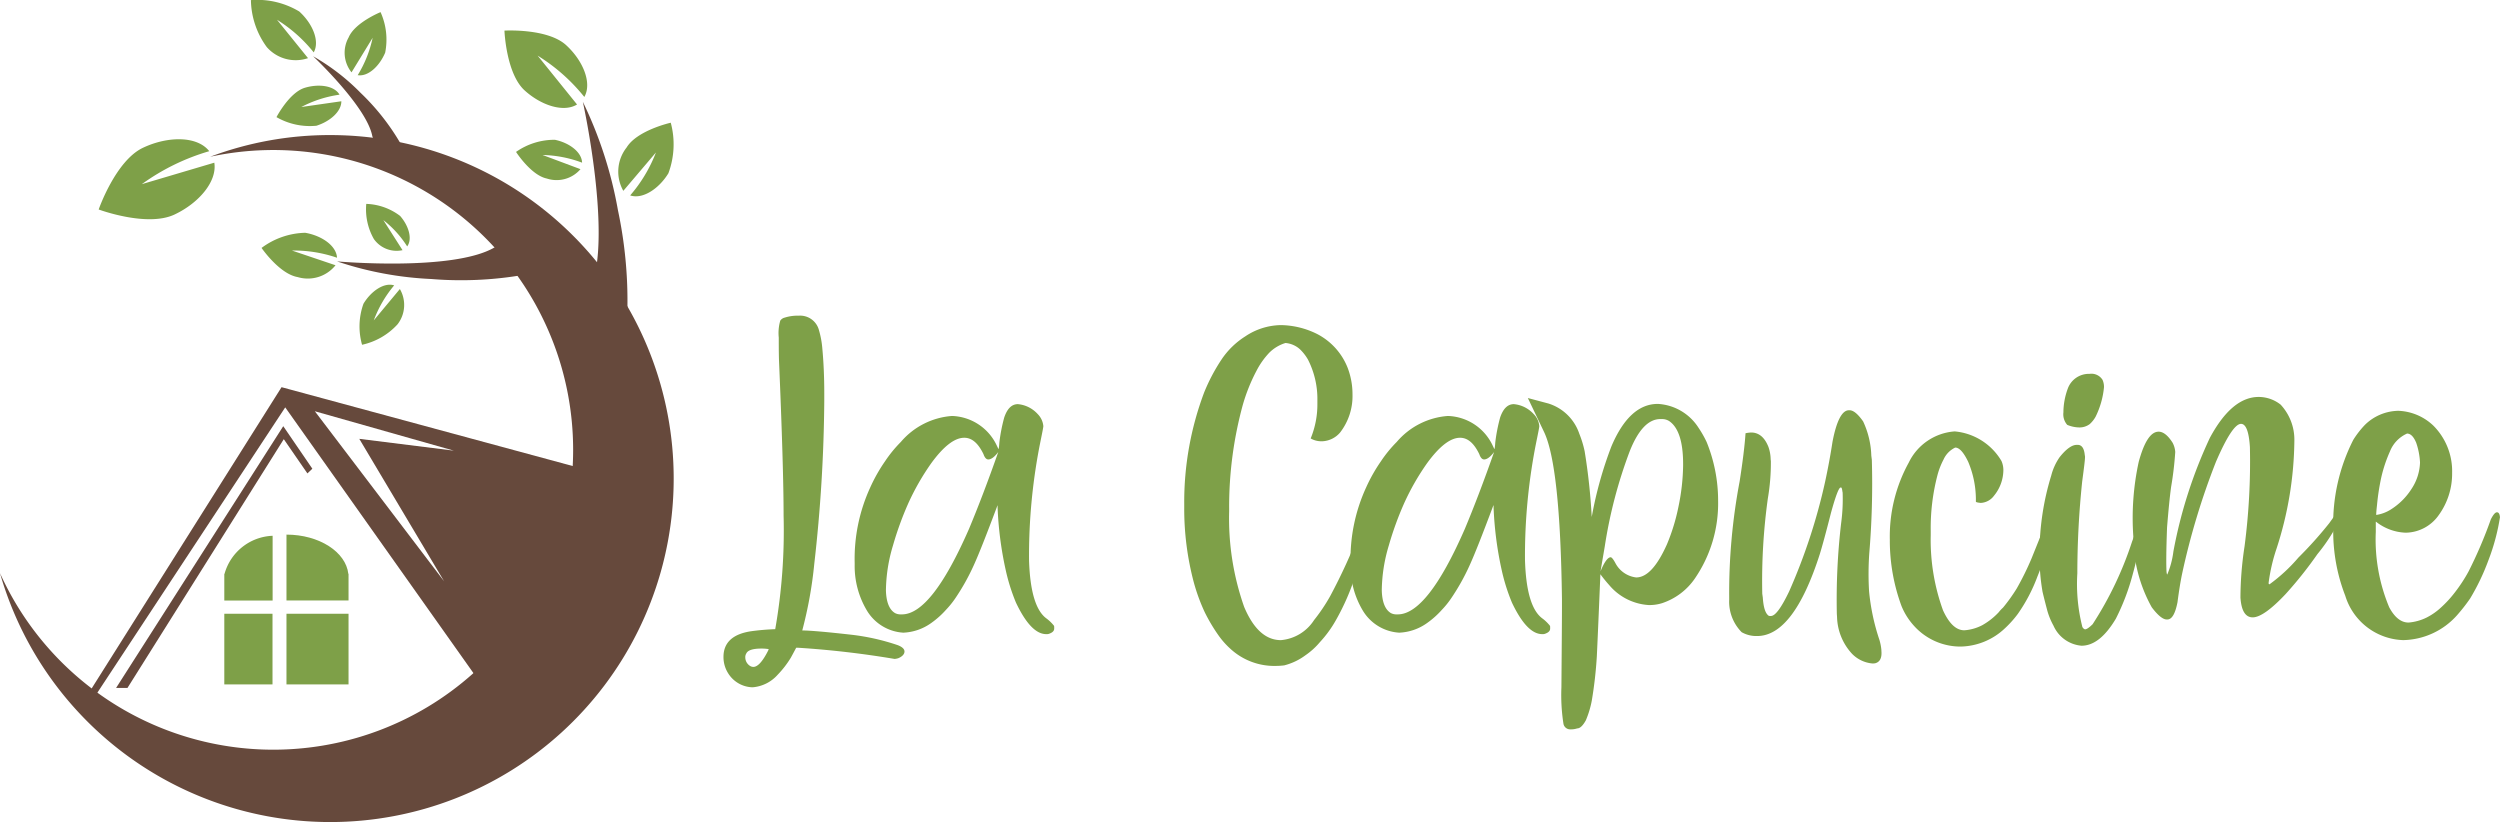 <svg xmlns="http://www.w3.org/2000/svg" viewBox="0 0 130.281 42.839">
  <defs>
    <style>
      .cls-1 {
        fill: #66493c;
      }

      .cls-2 {
        fill: #7ea048;
      }
    </style>
  </defs>
  <g id="Group_298" data-name="Group 298" transform="translate(0 -0.009)">
    <g id="Group_295" data-name="Group 295" transform="translate(0 0.009)">
      <g id="Group_275" data-name="Group 275" transform="translate(0 2.932)">
        <g id="Group_274" data-name="Group 274">
          <g id="Group_266" data-name="Group 266" transform="translate(0 4.107)">
            <g id="Group_265" data-name="Group 265">
              <path id="Path_590" data-name="Path 590" class="cls-1" d="M17.212,125.8a17.732,17.732,0,0,0-6.261,1.13A15.625,15.625,0,1,1,0,148.63,17.9,17.9,0,1,0,17.212,125.8Z" transform="translate(0 -125.8)"/>
            </g>
          </g>
          <g id="Group_267" data-name="Group 267" transform="translate(6.049 19.277)">
            <path id="Path_591" data-name="Path 591" class="cls-1" d="M108.1,410.542h.593l8.147-12.965,1.231,1.785.257-.246-1.516-2.216Z" transform="translate(-108.1 -396.9)"/>
          </g>
          <g id="Group_269" data-name="Group 269" transform="translate(30.373 2.373)">
            <g id="Group_268" data-name="Group 268">
              <path id="Path_592" data-name="Path 592" class="cls-1" d="M544.977,107.782a22.759,22.759,0,0,0-.347-7.33A21.547,21.547,0,0,0,542.8,94.8s1.55,7.006.4,9.759C542.61,105.985,544.294,108.526,544.977,107.782Z" transform="translate(-542.8 -94.8)"/>
            </g>
          </g>
          <g id="Group_270" data-name="Group 270" transform="translate(16.317)">
            <path id="Path_593" data-name="Path 593" class="cls-1" d="M296.407,57.4a11.941,11.941,0,0,0-2.328-3.089A11.27,11.27,0,0,0,291.6,52.4s2.759,2.591,3.078,4.13C294.845,57.324,296.334,57.934,296.407,57.4Z" transform="translate(-291.6 -52.4)"/>
          </g>
          <g id="Group_271" data-name="Group 271" transform="translate(17.564 9.782)">
            <path id="Path_594" data-name="Path 594" class="cls-1" d="M324.968,228.54a19.045,19.045,0,0,1-6.155.5,17.884,17.884,0,0,1-4.913-.918s6.015.532,8.186-.716C323.217,226.76,325.516,227.885,324.968,228.54Z" transform="translate(-313.9 -227.214)"/>
          </g>
          <g id="Group_273" data-name="Group 273" transform="translate(4.264 17.245)">
            <g id="Group_272" data-name="Group 272">
              <path id="Path_595" data-name="Path 595" class="cls-1" d="M86.608,360.6,76.2,377.112h.42L86.8,361.652l10.95,15.46h.677l4.751-12.025Zm8.472,10.117-6.737-8.863,7.246,2.054-4.93-.616Z" transform="translate(-76.2 -360.6)"/>
            </g>
          </g>
        </g>
      </g>
      <g id="Group_277" data-name="Group 277" transform="translate(11.689 27.921)">
        <g id="Group_276" data-name="Group 276">
          <path id="Path_596" data-name="Path 596" class="cls-2" d="M211.418,502.369V499a2.709,2.709,0,0,0-2.507,1.986H208.9v1.388h2.518Z" transform="translate(-208.9 -499)"/>
        </g>
      </g>
      <g id="Group_279" data-name="Group 279" transform="translate(14.929 27.86)">
        <g id="Group_278" data-name="Group 278">
          <path id="Path_597" data-name="Path 597" class="cls-2" d="M266.8,501.33h3.234v-1.388h-.011c-.129-1.141-1.522-2.042-3.223-2.042Z" transform="translate(-266.8 -497.9)"/>
        </g>
      </g>
      <g id="Group_280" data-name="Group 280" transform="translate(14.929 31.984)">
        <rect id="Rectangle_449" data-name="Rectangle 449" class="cls-2" width="3.234" height="3.682"/>
      </g>
      <g id="Group_282" data-name="Group 282" transform="translate(11.689 31.984)">
        <g id="Group_281" data-name="Group 281">
          <rect id="Rectangle_450" data-name="Rectangle 450" class="cls-2" width="2.512" height="3.682"/>
        </g>
      </g>
      <g id="Group_294" data-name="Group 294" transform="translate(5.142 0)">
        <g id="Group_293" data-name="Group 293">
          <g id="Group_283" data-name="Group 283" transform="translate(0 7.256)">
            <path id="Path_598" data-name="Path 598" class="cls-2" d="M91.9,133.338s.884-2.546,2.311-3.217c1.3-.615,2.826-.621,3.452.179a11.43,11.43,0,0,0-3.514,1.718l3.777-1.119c.157.974-.8,2.1-2.07,2.7C94.424,134.278,91.9,133.338,91.9,133.338Z" transform="translate(-91.9 -129.677)"/>
          </g>
          <g id="Group_284" data-name="Group 284" transform="translate(21.146 1.588)">
            <path id="Path_599" data-name="Path 599" class="cls-2" d="M469.8,28.389s2.233-.129,3.206.75c.884.806,1.371,1.97.957,2.708a9.586,9.586,0,0,0-2.434-2.154l2.054,2.546c-.7.431-1.869.05-2.731-.733C469.884,30.627,469.8,28.389,469.8,28.389Z" transform="translate(-469.8 -28.382)"/>
          </g>
          <g id="Group_285" data-name="Group 285" transform="translate(7.934)">
            <path id="Path_600" data-name="Path 600" class="cls-2" d="M233.7.014a4.258,4.258,0,0,1,2.518.593c.7.632,1.08,1.55.755,2.132a7.563,7.563,0,0,0-1.914-1.7l1.617,2a2,2,0,0,1-2.149-.576A4.254,4.254,0,0,1,233.7.014Z" transform="translate(-233.7 -0.009)"/>
          </g>
          <g id="Group_286" data-name="Group 286" transform="translate(9.266 4.466)">
            <path id="Path_601" data-name="Path 601" class="cls-2" d="M257.5,81.453s.666-1.281,1.472-1.528c.739-.224,1.544-.112,1.813.358a6.1,6.1,0,0,0-1.992.643l2.087-.3c.006.532-.588,1.052-1.3,1.276A3.49,3.49,0,0,1,257.5,81.453Z" transform="translate(-257.5 -79.815)"/>
          </g>
          <g id="Group_287" data-name="Group 287" transform="translate(21.75 7.26)">
            <path id="Path_602" data-name="Path 602" class="cls-2" d="M480.6,130.42a3.48,3.48,0,0,1,2.026-.632c.755.157,1.4.643,1.416,1.192a6.208,6.208,0,0,0-2.059-.4l1.975.739a1.641,1.641,0,0,1-1.757.487C481.378,131.634,480.6,130.42,480.6,130.42Z" transform="translate(-480.6 -129.763)"/>
          </g>
          <g id="Group_288" data-name="Group 288" transform="translate(12.839 0.632)">
            <path id="Path_603" data-name="Path 603" class="cls-2" d="M323.2,11.3a3.492,3.492,0,0,1,.241,2.11c-.3.716-.9,1.265-1.432,1.175a6.161,6.161,0,0,0,.778-1.947l-1.1,1.8a1.631,1.631,0,0,1-.151-1.819C321.861,11.843,323.2,11.3,323.2,11.3Z" transform="translate(-321.349 -11.3)"/>
          </g>
          <g id="Group_289" data-name="Group 289" transform="translate(27.067 6.395)">
            <path id="Path_604" data-name="Path 604" class="cls-2" d="M578.377,114.3a4.335,4.335,0,0,1-.123,2.635c-.5.817-1.354,1.371-1.992,1.153a7.584,7.584,0,0,0,1.343-2.238l-1.7,2a2.032,2.032,0,0,1,.173-2.261C576.626,114.692,578.377,114.3,578.377,114.3Z" transform="translate(-575.631 -114.3)"/>
          </g>
          <g id="Group_290" data-name="Group 290" transform="translate(8.488 12.111)">
            <path id="Path_605" data-name="Path 605" class="cls-2" d="M243.6,217.256a3.954,3.954,0,0,1,2.277-.789c.867.151,1.623.677,1.656,1.3a6.916,6.916,0,0,0-2.35-.375l2.272.767a1.849,1.849,0,0,1-1.975.616C244.529,218.61,243.6,217.256,243.6,217.256Z" transform="translate(-243.6 -216.447)"/>
          </g>
          <g id="Group_291" data-name="Group 291" transform="translate(13.581 14.838)">
            <path id="Path_606" data-name="Path 606" class="cls-2" d="M334.762,268.307a3.5,3.5,0,0,1,.073-2.138c.4-.666,1.08-1.125,1.6-.957a6.171,6.171,0,0,0-1.063,1.824l1.36-1.634a1.648,1.648,0,0,1-.118,1.835A3.517,3.517,0,0,1,334.762,268.307Z" transform="translate(-334.617 -265.178)"/>
          </g>
          <g id="Group_292" data-name="Group 292" transform="translate(13.938 10.625)">
            <path id="Path_607" data-name="Path 607" class="cls-2" d="M340.991,189.9a3.078,3.078,0,0,1,1.763.627c.448.509.655,1.2.369,1.589a5.391,5.391,0,0,0-1.242-1.371l1,1.567a1.448,1.448,0,0,1-1.494-.582A3.128,3.128,0,0,1,340.991,189.9Z" transform="translate(-340.984 -189.9)"/>
          </g>
        </g>
      </g>
    </g>
    <g id="Group_297" data-name="Group 297" transform="translate(37.697 16.459)">
      <g id="Group_296" data-name="Group 296">
        <path id="Path_608" data-name="Path 608" class="cls-2" d="M677.522,294h.117a1.013,1.013,0,0,1,1.046.772,4.7,4.7,0,0,1,.173.957c.062.666.1,1.438.1,2.322v.386a79.516,79.516,0,0,1-.52,8.488,21.838,21.838,0,0,1-.627,3.48h.011c.369,0,1.225.073,2.563.224a11.618,11.618,0,0,1,2.406.543c.229.09.347.2.347.33s-.106.257-.319.347a.8.8,0,0,1-.2.039,48.86,48.86,0,0,0-5.019-.582h-.106c-.106.2-.2.375-.28.52a5.065,5.065,0,0,1-.688.89,1.951,1.951,0,0,1-1.287.649h-.062a1.54,1.54,0,0,1-1.22-.716,1.579,1.579,0,0,1-.252-.862c0-.75.481-1.2,1.449-1.343a12.414,12.414,0,0,1,1.248-.106,29.7,29.7,0,0,0,.436-5.92q0-2.484-.241-8.125c-.011-.442-.011-.828-.011-1.153a2.313,2.313,0,0,1,.078-.879.38.38,0,0,1,.224-.157A2.226,2.226,0,0,1,677.522,294Zm-2.68,17.8a.524.524,0,0,0,.291.476.354.354,0,0,0,.117.028h.011c.229,0,.487-.285.772-.85a.746.746,0,0,0,.028-.078,2.5,2.5,0,0,0-.358-.028h-.011c-.453,0-.716.084-.795.252A.361.361,0,0,0,674.841,311.8Z" transform="translate(-673.7 -294)"/>
        <path id="Path_609" data-name="Path 609" class="cls-2" d="M804.424,376.4a1.587,1.587,0,0,1,1.035.52,1.017,1.017,0,0,1,.291.627c0,.05-.05.308-.145.772a30.051,30.051,0,0,0-.6,6.217q.076,2.417.9,3.027a2.12,2.12,0,0,1,.4.386.19.19,0,0,1,.011.078v.067c0,.117-.078.2-.241.263a.335.335,0,0,1-.146.028H805.9q-.8,0-1.578-1.645a10.056,10.056,0,0,1-.531-1.684,18.375,18.375,0,0,1-.425-3.279v-.1h-.006c-.56,1.494-.968,2.535-1.237,3.122a11.368,11.368,0,0,1-.957,1.712,4.611,4.611,0,0,1-.492.61,4.524,4.524,0,0,1-.772.688,2.681,2.681,0,0,1-1.449.5,2.38,2.38,0,0,1-1.925-1.2,4.509,4.509,0,0,1-.61-2.322v-.117a8.911,8.911,0,0,1,.811-3.928,8.5,8.5,0,0,1,.772-1.365,6.663,6.663,0,0,1,.823-1.007,3.873,3.873,0,0,1,2.669-1.354,2.673,2.673,0,0,1,2.311,1.5l.106.224c.017,0,.034-.117.05-.358a8.856,8.856,0,0,1,.252-1.287C803.87,376.629,804.105,376.4,804.424,376.4Zm-6.877,9.708c.017.61.179,1.007.476,1.181a.613.613,0,0,0,.308.067h.05q1.544,0,3.492-4.448c.476-1.136.985-2.468,1.528-4.012q-.294.386-.52.386c-.106,0-.19-.1-.252-.28-.274-.565-.6-.85-1-.85-.5,0-1.069.436-1.712,1.315a12.709,12.709,0,0,0-1.209,2.11,16.886,16.886,0,0,0-.795,2.193A8.352,8.352,0,0,0,797.547,386.108Z" transform="translate(-789.076 -371.789)"/>
        <path id="Path_610" data-name="Path 610" class="cls-2" d="M1107.747,302.8a4.349,4.349,0,0,1,1.914.476,3.374,3.374,0,0,1,1.567,1.751,3.854,3.854,0,0,1,.252,1.382,3.1,3.1,0,0,1-.649,1.992,1.291,1.291,0,0,1-.929.453h-.039a1.127,1.127,0,0,1-.56-.145V308.7a4.646,4.646,0,0,0,.347-1.807v-.173a4.513,4.513,0,0,0-.492-2.126,2.427,2.427,0,0,0-.414-.532,1.282,1.282,0,0,0-.755-.33,2.03,2.03,0,0,0-.839.5,4.067,4.067,0,0,0-.677.957,9.217,9.217,0,0,0-.716,1.791,20.155,20.155,0,0,0-.705,5.394v.134a13.885,13.885,0,0,0,.783,4.98q.73,1.729,1.914,1.729a2.286,2.286,0,0,0,1.729-1.046,9.248,9.248,0,0,0,.839-1.248,29.861,29.861,0,0,0,1.539-3.357c.095-.224.2-.425.291-.61h.028c.011,0,.011.034.011.106a11.676,11.676,0,0,1-.543,2.747,12.077,12.077,0,0,1-1.024,2.361,6.016,6.016,0,0,1-.839,1.153,3.725,3.725,0,0,1-.744.677,3.162,3.162,0,0,1-1.113.532,3.514,3.514,0,0,1-.414.028,3.378,3.378,0,0,1-2.378-.879,4.264,4.264,0,0,1-.649-.733,9.008,9.008,0,0,1-.7-1.181,9.726,9.726,0,0,1-.571-1.556,14.915,14.915,0,0,1-.5-3.889v-.213a16.228,16.228,0,0,1,1.035-5.791,9.588,9.588,0,0,1,.9-1.712,4.163,4.163,0,0,1,1.248-1.22A3.412,3.412,0,0,1,1107.747,302.8Z" transform="translate(-1078.695 -302.308)"/>
        <path id="Path_611" data-name="Path 611" class="cls-2" d="M1266.23,376.4a1.587,1.587,0,0,1,1.035.52,1.018,1.018,0,0,1,.291.627c0,.05-.051.308-.146.772a30.063,30.063,0,0,0-.6,6.217q.075,2.417.9,3.027a2.121,2.121,0,0,1,.4.386.19.19,0,0,1,.011.078v.067c0,.117-.078.2-.24.263a.336.336,0,0,1-.146.028h-.028q-.8,0-1.578-1.645a10.045,10.045,0,0,1-.531-1.684,18.391,18.391,0,0,1-.425-3.279v-.1h-.011c-.56,1.494-.968,2.535-1.237,3.122a11.359,11.359,0,0,1-.957,1.712,4.585,4.585,0,0,1-.492.61,4.531,4.531,0,0,1-.772.688,2.681,2.681,0,0,1-1.449.5,2.38,2.38,0,0,1-1.925-1.2,4.506,4.506,0,0,1-.61-2.322v-.117a8.909,8.909,0,0,1,.811-3.928,8.518,8.518,0,0,1,.772-1.365,6.673,6.673,0,0,1,.823-1.007,3.872,3.872,0,0,1,2.669-1.354,2.673,2.673,0,0,1,2.311,1.5l.106.224c.017,0,.034-.117.051-.358a8.849,8.849,0,0,1,.252-1.287C1265.676,376.629,1265.911,376.4,1266.23,376.4Zm-6.883,9.708c.017.61.179,1.007.476,1.181a.612.612,0,0,0,.308.067h.05q1.544,0,3.491-4.448c.476-1.136.985-2.468,1.528-4.012q-.294.386-.521.386c-.106,0-.19-.1-.252-.28-.274-.565-.6-.85-1-.85-.5,0-1.069.436-1.712,1.315a12.7,12.7,0,0,0-1.208,2.11,16.9,16.9,0,0,0-.795,2.193A8.354,8.354,0,0,0,1259.347,386.108Z" transform="translate(-1225.036 -371.789)"/>
        <path id="Path_612" data-name="Path 612" class="cls-2" d="M1423.745,372.468c-.56-1.175-.845-1.768-.845-1.768l1.069.285a2.475,2.475,0,0,1,1.612,1.572,5.441,5.441,0,0,1,.28.918,31.784,31.784,0,0,1,.369,3.424,20.308,20.308,0,0,1,1.024-3.676q.94-2.216,2.417-2.216h.011a2.69,2.69,0,0,1,2.109,1.237,5.587,5.587,0,0,1,.425.744,8.11,8.11,0,0,1,.6,3.066,6.917,6.917,0,0,1-1.2,4.034,3.344,3.344,0,0,1-1.712,1.3,2.179,2.179,0,0,1-.6.1h-.117a2.924,2.924,0,0,1-2.042-1.035c-.151-.168-.308-.358-.464-.571q-.118,2.854-.185,4.275a21.684,21.684,0,0,1-.263,2.311,4.979,4.979,0,0,1-.308,1.024c-.157.285-.308.425-.453.425a1.011,1.011,0,0,1-.308.05h-.05a.356.356,0,0,1-.358-.291,9.736,9.736,0,0,1-.106-1.9c.017-2.193.028-3.564.028-4.1v-.5Q1424.587,374.225,1423.745,372.468Zm2.943,7.263c.2-.487.38-.733.531-.733.05,0,.14.106.252.319a1.411,1.411,0,0,0,1.074.733c.56,0,1.091-.576,1.606-1.729a10.315,10.315,0,0,0,.6-1.964,11.1,11.1,0,0,0,.241-2.138v-.078c0-1.169-.246-1.919-.733-2.244a.688.688,0,0,0-.347-.1h-.106c-.621,0-1.153.56-1.595,1.673a24.419,24.419,0,0,0-1.3,4.952Z" transform="translate(-1380.978 -366.408)"/>
        <path id="Path_613" data-name="Path 613" class="cls-2" d="M1616.174,382.1h.039c.2,0,.437.2.705.582a4.509,4.509,0,0,1,.425,1.779l.028.224a43.62,43.62,0,0,1-.134,4.874,15.392,15.392,0,0,0-.011,1.964,11.274,11.274,0,0,0,.543,2.552,2.7,2.7,0,0,1,.1.52v.039c.033.364-.073.582-.319.649a.545.545,0,0,1-.134.011h-.028a1.693,1.693,0,0,1-1.046-.5,2.933,2.933,0,0,1-.784-1.925l-.011-.157a34.45,34.45,0,0,1,.224-4.728,9.365,9.365,0,0,0,.078-1.595l-.011-.05c-.017-.14-.039-.213-.067-.213h-.028c-.09,0-.257.436-.5,1.315-.263,1.035-.459,1.751-.582,2.149q-1.368,4.272-3.268,4.275h-.011a1.539,1.539,0,0,1-.795-.2,2.262,2.262,0,0,1-.649-1.7v-.073a31.159,31.159,0,0,1,.543-6.082c.157-1.007.263-1.847.308-2.512a1.6,1.6,0,0,1,.291-.039c.4,0,.7.246.9.744a2.054,2.054,0,0,1,.118.649l.011.1a11,11,0,0,1-.157,1.942,31.3,31.3,0,0,0-.291,4.969l.028.2c.034.515.134.828.308.946a.166.166,0,0,0,.067.011h.05c.224,0,.537-.425.946-1.276a30.16,30.16,0,0,0,1.875-5.713c.151-.7.28-1.393.386-2.087C1615.531,382.643,1615.822,382.1,1616.174,382.1Z" transform="translate(-1557.522 -377.17)"/>
        <path id="Path_614" data-name="Path 614" class="cls-2" d="M1763.38,401.8h.011a3.157,3.157,0,0,1,2.428,1.539,1.171,1.171,0,0,1,.1.492,2.133,2.133,0,0,1-.492,1.326.911.911,0,0,1-.688.369q-.252-.025-.252-.067v-.173a5.082,5.082,0,0,0-.4-1.9c-.24-.5-.464-.744-.677-.744a1.262,1.262,0,0,0-.61.627,3.857,3.857,0,0,0-.308.783,10.881,10.881,0,0,0-.358,2.949v.2a10.761,10.761,0,0,0,.638,3.917c.319.7.688,1.046,1.114,1.046a2.387,2.387,0,0,0,.929-.263,3.567,3.567,0,0,0,.862-.677,1.853,1.853,0,0,1,.224-.241,8.872,8.872,0,0,0,.716-1,14.626,14.626,0,0,0,.772-1.567c.437-1.08.672-1.673.716-1.779.073-.123.129-.19.173-.2.09.017.134.09.134.213v.078a10.99,10.99,0,0,1-.716,2.63,8.6,8.6,0,0,1-1.024,1.953,5.481,5.481,0,0,1-.666.744,3.448,3.448,0,0,1-2.3.957h-.067a3.257,3.257,0,0,1-2.361-1.063,3.5,3.5,0,0,1-.666-1.046,9.865,9.865,0,0,1-.61-3.424v-.05a7.966,7.966,0,0,1,.985-4A2.886,2.886,0,0,1,1763.38,401.8Z" transform="translate(-1699.216 -395.768)"/>
        <path id="Path_615" data-name="Path 615" class="cls-2" d="M1901.153,351.9h.05c.213,0,.336.179.369.532a.406.406,0,0,1,.011.146c0,.106-.05.52-.146,1.237a46.378,46.378,0,0,0-.252,4.779,9.077,9.077,0,0,0,.263,2.8c.05.078.1.118.146.118.078,0,.207-.09.386-.263a18.29,18.29,0,0,0,2.059-4.314c.257-.683.4-1.058.437-1.13l.028-.028q.067.042.067.2v.028a15.527,15.527,0,0,1-.5,2.641,11.643,11.643,0,0,1-.878,2.311c-.56.94-1.153,1.41-1.791,1.41a1.76,1.76,0,0,1-1.46-1.046,3.669,3.669,0,0,1-.33-.811q-.252-.965-.252-1.024a10.671,10.671,0,0,1-.145-1.684v-.173c0-.011-.006-.017-.011-.028a.047.047,0,0,0,.011-.039v-.117a13.8,13.8,0,0,1,.61-3.945,2.968,2.968,0,0,1,.436-.957C1900.6,352.117,1900.9,351.9,1901.153,351.9Zm.666-3.7a.684.684,0,0,1,.677.308.9.9,0,0,1,.078.386,4.4,4.4,0,0,1-.437,1.539,1.48,1.48,0,0,1-.308.386.885.885,0,0,1-.543.173,1.686,1.686,0,0,1-.627-.134.833.833,0,0,1-.2-.649V350.2a3.618,3.618,0,0,1,.224-1.22A1.167,1.167,0,0,1,1901.819,348.2Z" transform="translate(-1830.627 -345.167)"/>
        <path id="Path_616" data-name="Path 616" class="cls-2" d="M1992.785,369.7a1.85,1.85,0,0,1,1.141.4,2.681,2.681,0,0,1,.716,1.875,18.677,18.677,0,0,1-.929,5.629,9.219,9.219,0,0,0-.414,1.791c0,.045.017.067.05.067a8.676,8.676,0,0,0,1.505-1.393,20.649,20.649,0,0,0,1.606-1.791c.235-.33.492-.677.778-1.046.045-.062.078-.09.106-.078a.063.063,0,0,1,.039.067,9.3,9.3,0,0,1-1.539,2.669,20.91,20.91,0,0,1-1.662,2.087q-1.141,1.209-1.712,1.209c-.38,0-.593-.347-.638-1.035a17.886,17.886,0,0,1,.213-2.658,34.072,34.072,0,0,0,.28-5.181c-.05-.806-.207-1.209-.464-1.209-.3,0-.733.655-1.3,1.964a37.494,37.494,0,0,0-1.768,5.842c-.089.425-.168.923-.241,1.488-.118.6-.291.9-.532.9h-.028c-.2,0-.464-.213-.783-.638a7.574,7.574,0,0,1-.957-3.654,13.766,13.766,0,0,1,.28-3.928c.286-1.046.627-1.567,1.035-1.567.246,0,.492.2.733.582a1.19,1.19,0,0,1,.134.476,17.162,17.162,0,0,1-.213,1.807c-.073.52-.14,1.225-.213,2.11-.045,1.175-.05,1.953-.028,2.322.011.1.022.145.039.145a4.517,4.517,0,0,0,.319-1.2,24.4,24.4,0,0,1,1.9-5.92C1991,370.416,1991.845,369.7,1992.785,369.7Z" transform="translate(-1912.774 -365.464)"/>
        <path id="Path_617" data-name="Path 617" class="cls-2" d="M2176.392,382.6a2.791,2.791,0,0,1,1.835.783,3.353,3.353,0,0,1,.968,2.445,3.682,3.682,0,0,1-.716,2.233,2.135,2.135,0,0,1-1.673.89h-.05a2.649,2.649,0,0,1-1.528-.571h-.011v.532a9.138,9.138,0,0,0,.7,3.928c.285.532.621.795,1.007.795a2.615,2.615,0,0,0,.946-.263,3.3,3.3,0,0,0,.649-.436,5.879,5.879,0,0,0,.823-.878,7.918,7.918,0,0,0,.717-1.1,22.755,22.755,0,0,0,1.153-2.7q.185-.369.319-.369c.09,0,.14.084.157.252v.011a10.974,10.974,0,0,1-.6,2.233,11.587,11.587,0,0,1-.957,2,9.212,9.212,0,0,1-.688.878,3.853,3.853,0,0,1-2.8,1.287,3.269,3.269,0,0,1-3.016-2.311,9.256,9.256,0,0,1-.627-3.508,9.632,9.632,0,0,1,1.047-4.622,4.815,4.815,0,0,1,.6-.772A2.54,2.54,0,0,1,2176.392,382.6Zm-1.153,5.416v.011a1.962,1.962,0,0,0,.772-.291,3.451,3.451,0,0,0,1.074-1.074,2.636,2.636,0,0,0,.437-1.365,3.7,3.7,0,0,0-.2-1.035c-.134-.319-.291-.476-.476-.476a1.7,1.7,0,0,0-.89.929,7.263,7.263,0,0,0-.453,1.354,12.109,12.109,0,0,0-.224,1.46C2175.25,387.781,2175.239,387.944,2175.239,388.016Z" transform="translate(-2089.106 -377.642)"/>
      </g>
    </g>
  </g>
</svg>

